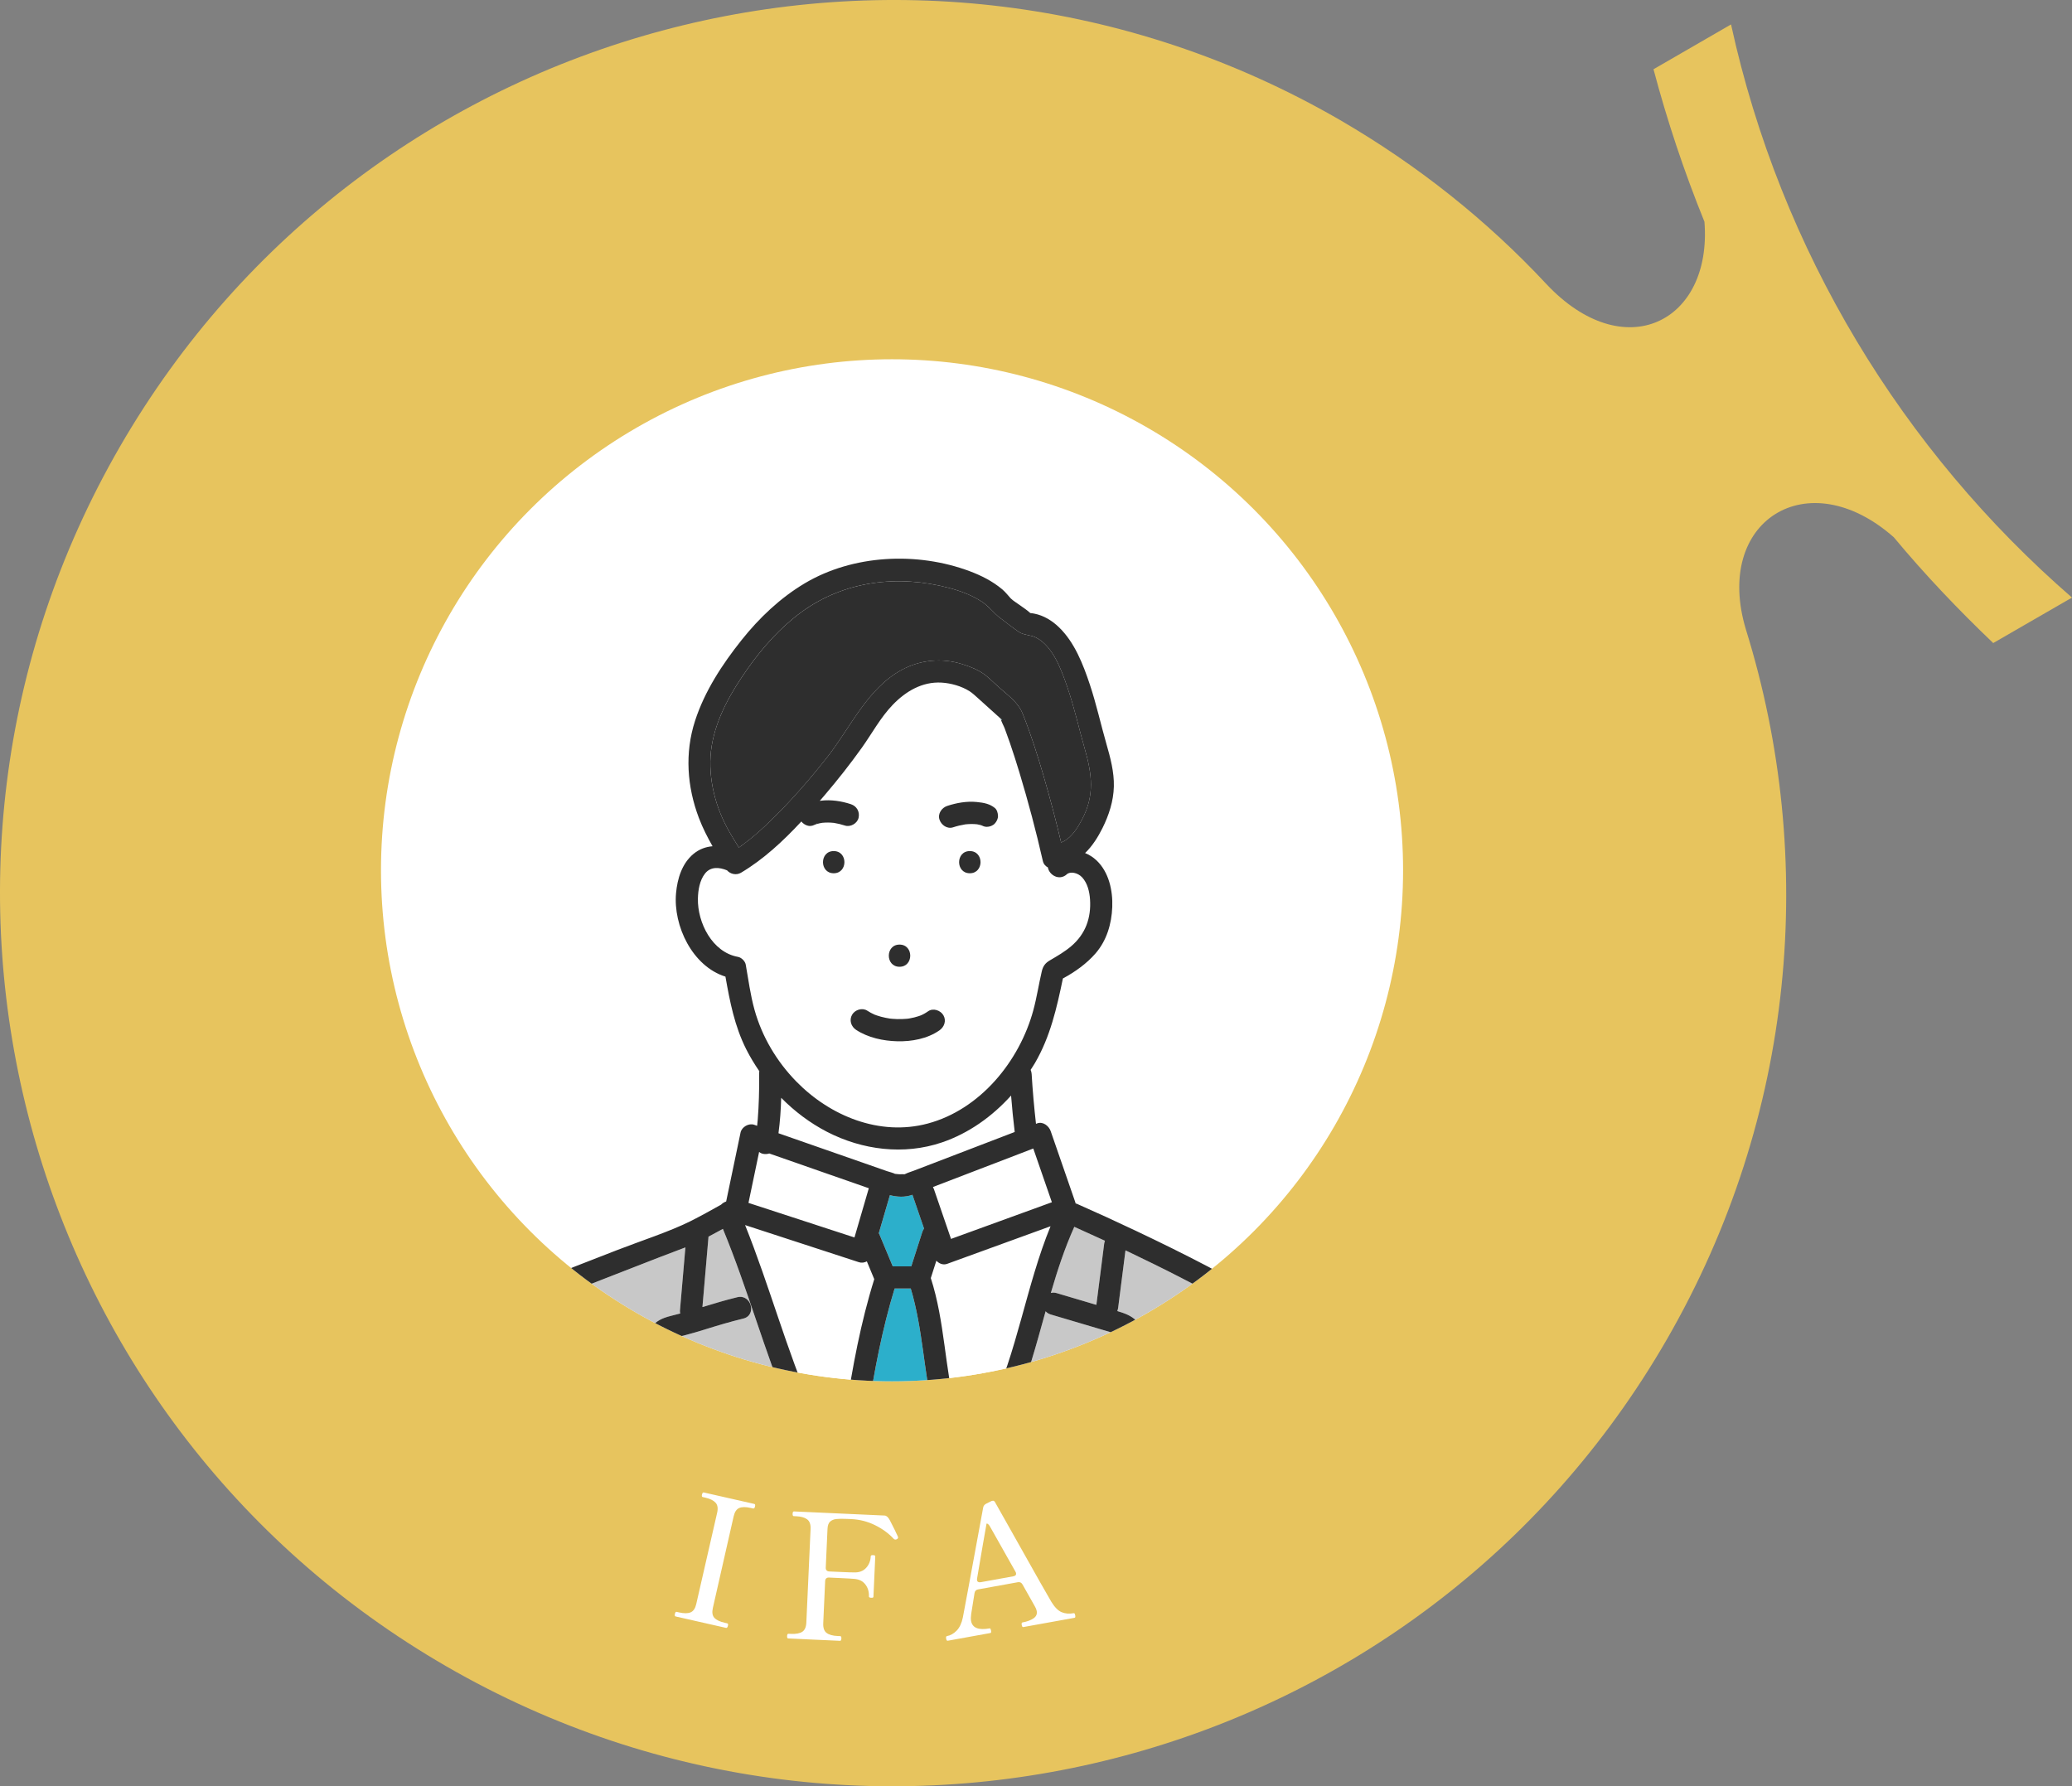 <?xml version="1.0" encoding="utf-8"?>
<!-- Generator: Adobe Illustrator 24.3.2, SVG Export Plug-In . SVG Version: 6.00 Build 0)  -->
<svg version="1.1" id="レイヤー_1" xmlns="http://www.w3.org/2000/svg" xmlns:xlink="http://www.w3.org/1999/xlink" x="0px"
	 y="0px" width="250.126px" height="215.644px" viewBox="0 0 250.126 215.644" style="enable-background:new 0 0 250.126 215.644;"
	 xml:space="preserve">
<rect x="0" y="0" width="250.126" height="215.644" fill="#808080" stroke="none"/>
<style type="text/css">
	.st0{fill-rule:evenodd;clip-rule:evenodd;fill:#E7C45E;}
	.st1{fill-rule:evenodd;clip-rule:evenodd;fill:#FFFFFF;}
	.st2{clip-path:url(#SVGID_2_);}
	.st3{fill:#2CAFCB;}
	.st4{fill:#2E2E2E;}
	.st5{fill:#FFFFFF;}
	.st6{fill:#C8C8C8;}
</style>
<path class="st0" d="M250.126,72.141l-9.51,5.49c-4.19-4-8.25-8.26-12-12.77c-10.41-9.2-21.84-1.96-17.84,11.18
	c8.57,27.62,6.03,58.66-9.59,85.71c-29.77,51.55-95.74,69.2-147.29,39.42c-51.55-29.77-69.2-95.67-39.43-147.23
	c29.78-51.55,95.68-69.26,147.23-39.49c9.53,5.53,17.84,12.19,24.95,19.81c9.4,10.03,20.07,4.64,19.11-7.49
	c-2.47-6.09-4.5-12.19-6.15-18.41l9.36-5.41C214.946,30.321,229.696,54.411,250.126,72.141z"/>
<circle class="st1" cx="107.684" cy="105.063" r="61.692"/>
<g>
	<g>
		<defs>
			<circle id="SVGID_1_" cx="107.684" cy="105.063" r="61.692"/>
		</defs>
		<clipPath id="SVGID_2_">
			<use xlink:href="#SVGID_1_"  style="overflow:visible;"/>
		</clipPath>
		<g class="st2">
			<path class="st3" d="M124.236,73.993C124.131,73.936,124.118,73.973,124.236,73.993L124.236,73.993z"/>
			<path class="st3" d="M98.574,99.463c0.044-0.034,0.102-0.079,0.187-0.146c-0.114,0.089-0.226,0.152-0.34,0.212
				C98.46,99.512,98.522,99.485,98.574,99.463z"/>
			<path class="st3" d="M120.788,86.752c0.002,0.002,0.004,0.003,0.006,0.005c-0.012-0.053-0.032-0.108-0.035-0.158
				C120.763,86.66,120.774,86.71,120.788,86.752z"/>
			<path class="st4" d="M128.845,82.944c-0.703-2.033-1.702-4.886-3.747-5.961c-0.699-0.367-1.485-0.273-2.135-0.719
				c-0.757-0.519-1.48-1.1-2.214-1.651c-0.809-0.608-1.382-1.437-2.25-1.996c-1.212-0.78-2.559-1.282-3.947-1.647
				c-6.143-1.62-12.628-0.858-17.809,2.925c-2.548,1.86-4.704,4.293-6.513,6.862c-1.967,2.793-3.742,5.855-4.311,9.269
				c-0.55,3.301,0.274,6.964,1.852,9.89c0.44,0.816,0.93,1.609,1.422,2.401c1.744-1.212,3.311-2.687,4.794-4.194
				c2.09-2.122,4.045-4.383,5.883-6.726c2.807-3.577,4.873-8.347,9.046-10.563c2.235-1.187,4.803-1.423,7.22-0.664
				c1.032,0.324,2.164,0.763,2.99,1.473c0.508,0.437,0.996,0.898,1.493,1.347c1.093,0.986,2.272,1.775,2.83,3.157
				c0.965,2.392,1.747,4.86,2.474,7.333c0.801,2.721,1.521,5.469,2.178,8.229c0.085-0.041,0.175-0.076,0.258-0.119
				c1.063-0.547,1.746-1.687,2.287-2.715c1.498-2.843,1.185-5.406,0.33-8.38C130.255,87.98,129.701,85.421,128.845,82.944z"/>
			<path class="st5" d="M118.357,141.097c-1.911,0.733-3.823,1.467-5.734,2.2c0.044,0.078,0.085,0.161,0.116,0.254
				c0.689,2.004,1.377,4.009,2.066,6.013c0.211-0.077,0.421-0.153,0.632-0.23c3.848-1.399,7.696-2.799,11.543-4.198
				c-0.748-2.162-1.497-4.325-2.245-6.487C122.609,139.465,120.483,140.281,118.357,141.097z"/>
			<path class="st5" d="M92.094,139.287c-0.176-0.04-0.327-0.118-0.456-0.218c-0.428,2.049-0.856,4.097-1.283,6.146
				c0.32,0.104,0.64,0.209,0.96,0.313c3.945,1.287,7.89,2.573,11.835,3.86c0.578-1.98,1.155-3.961,1.733-5.941
				c-4.005-1.399-8.01-2.797-12.015-4.195C92.615,139.329,92.341,139.343,92.094,139.287z"/>
			<path class="st6" d="M126.853,156.089c0.208-0.055,0.442-0.061,0.702,0.016c1.599,0.472,3.197,0.946,4.795,1.42
				c0.314-2.466,0.631-4.932,0.944-7.398c0.016-0.123,0.055-0.231,0.09-0.342c-1.229-0.569-2.463-1.13-3.7-1.681
				C128.525,150.684,127.644,153.369,126.853,156.089z"/>
			<path class="st6" d="M79.291,163.939c-0.487-0.951-1.113-2.071-0.818-3.168c0.321-1.195,1.432-1.647,2.522-1.916
				c0.375-0.092,0.748-0.191,1.122-0.289c-0.028-0.111-0.046-0.225-0.036-0.343c0.034-0.393,0.068-0.787,0.102-1.18
				c0.185-2.151,0.371-4.302,0.556-6.454c-1.006,0.397-2.029,0.761-3.021,1.149c-2.35,0.919-4.704,1.83-7.055,2.747
				c-2.169,0.846-4.337,1.695-6.493,2.574c-1.653,0.675-3.347,1.319-4.835,2.322c-3.746,2.521-5.743,6.816-6.878,11.068h28.571
				c-0.693-1.356-1.518-2.65-2.294-3.955C80.233,165.653,79.736,164.81,79.291,163.939z"/>
			<path class="st6" d="M85.528,149.293c-0.021,0.243-0.042,0.487-0.063,0.73c-0.223,2.59-0.446,5.18-0.67,7.77
				c1.397-0.427,2.792-0.848,4.216-1.192c1.677-0.406,2.386,2.177,0.712,2.582c-1.577,0.382-3.122,0.843-4.67,1.327
				c-0.747,0.234-1.499,0.452-2.257,0.652c-0.496,0.13-0.999,0.237-1.493,0.375c-0.024,0.007-0.071,0.021-0.12,0.036
				c0.116,0.246,0.201,0.578,0.305,0.789c0.17,0.343,0.35,0.68,0.535,1.015c0.443,0.801,0.913,1.586,1.383,2.371
				c0.881,1.472,1.812,2.94,2.49,4.52c0.025,0.059,0.044,0.12,0.064,0.18h9.36c-3.011-7.242-5.061-14.847-8.056-22.092
				C86.69,148.674,86.109,148.984,85.528,149.293z"/>
			<path class="st6" d="M134.318,160.9c-0.499-0.152-1.001-0.296-1.501-0.444c-1.991-0.59-3.982-1.181-5.974-1.769
				c-0.269-0.079-0.469-0.218-0.619-0.387c-1.145,4.11-2.233,8.243-3.937,12.147h8.64c0.022-0.06,0.041-0.12,0.073-0.18
				c1.309-2.504,2.499-5.069,3.796-7.579c0.165-0.32,0.358-0.641,0.439-0.997c0.019-0.085,0.033-0.322,0.048-0.342
				c-0.02-0.016-0.072-0.08-0.098-0.101C134.947,161.054,134.602,160.987,134.318,160.9z"/>
			<path class="st3" d="M107.996,155.552c-1.479,4.837-2.446,9.895-3.21,14.895h7.876c-1.159-4.918-1.261-10.038-2.718-14.895
				C109.295,155.552,108.646,155.552,107.996,155.552z"/>
			<path class="st5" d="M103.692,152.38c-0.633-0.206-1.265-0.413-1.898-0.619c-3.95-1.288-7.899-2.577-11.849-3.865
				c2.957,7.37,5.012,15.082,8.172,22.372c0.026,0.061,0.04,0.12,0.058,0.18h3.921c0.802-5.374,1.819-10.831,3.443-16.022
				c-0.298-0.716-0.597-1.432-0.895-2.149C104.354,152.43,104.017,152.486,103.692,152.38z"/>
			<path class="st5" d="M113.037,152.195c-0.224,0.699-0.448,1.397-0.672,2.096c1.699,5.251,1.669,10.839,3.046,16.156h3.973
				c0.02-0.06,0.036-0.12,0.065-0.18c3.366-7.065,4.409-15.006,7.372-22.232c-4.161,1.513-8.321,3.026-12.482,4.539
				C113.85,152.752,113.366,152.546,113.037,152.195z"/>
			<path class="st6" d="M155.106,161.411c-1.223-0.896-2.58-1.652-3.883-2.425c-2.837-1.68-5.741-3.246-8.675-4.749
				c-2.209-1.132-4.438-2.227-6.68-3.293c-0.295,2.316-0.592,4.631-0.887,6.947c-0.018,0.138-0.06,0.261-0.101,0.383
				c0.834,0.248,1.676,0.534,2.295,1.17c0.823,0.844,0.941,2.093,0.575,3.173c-0.547,1.61-1.52,3.151-2.272,4.674
				c-0.521,1.054-1.041,2.107-1.572,3.156h26.04c-0.88-2.1-1.515-4.301-2.631-6.302
				C156.744,163.121,156.064,162.112,155.106,161.411z"/>
			<path class="st3" d="M118.42,99.602c0.031,0.013,0.061,0.026,0.092,0.039c-0.109-0.062-0.215-0.133-0.323-0.217
				C118.302,99.512,118.375,99.568,118.42,99.602z"/>
			<path class="st3" d="M120.795,86.757c0.002,0.007,0.003,0.013,0.004,0.02c0.092,0.234,0.291,0.174,0.065,0.037
				C120.84,86.8,120.818,86.777,120.795,86.757z"/>
			<path class="st3" d="M110.151,144.237c-0.937,0.332-1.834,0.267-2.723,0.045c-0.446,1.53-0.892,3.06-1.339,4.589
				c0.03,0.055,0.06,0.11,0.084,0.168c0.533,1.278,1.065,2.556,1.598,3.835c0.746,0,1.492,0,2.238,0
				c0.445-1.388,0.89-2.776,1.335-4.165c0.048-0.15,0.12-0.281,0.204-0.4c-0.463-1.349-0.927-2.698-1.391-4.047
				C110.154,144.254,110.154,144.246,110.151,144.237z"/>
			<path class="st5" d="M130.631,105.915c-0.545-0.591-1.457-0.728-1.841-0.374c-0.912,0.839-2.144,0.094-2.293-0.824
				c-0.291-0.149-0.524-0.403-0.611-0.789c-0.812-3.579-1.758-7.136-2.819-10.648c-0.367-1.215-0.752-2.425-1.165-3.624
				c-0.198-0.575-0.403-1.148-0.617-1.717c-0.126-0.335-0.394-0.779-0.485-1.16c-0.004-0.009-0.008-0.016-0.011-0.025
				c-0.061-0.054-0.121-0.115-0.176-0.164c-0.258-0.233-0.516-0.465-0.774-0.698c-0.577-0.52-1.154-1.041-1.731-1.561
				c-0.342-0.309-0.721-0.664-1.073-0.887c-0.964-0.611-2.243-0.973-3.38-1.037c-2.329-0.133-4.322,1.053-5.89,2.683
				c-1.483,1.541-2.492,3.445-3.727,5.177c-1.401,1.967-2.902,3.867-4.468,5.705c-0.202,0.237-0.408,0.475-0.613,0.712
				c0.045-0.006,0.089-0.014,0.134-0.02c1.208-0.15,2.466,0.04,3.617,0.418c0.713,0.234,1.103,0.911,0.935,1.647
				c-0.155,0.681-0.981,1.154-1.647,0.935c-0.431-0.142-0.871-0.246-1.317-0.32c-0.472-0.052-0.946-0.057-1.419-0.011
				c-0.232,0.039-0.464,0.08-0.687,0.154c-0.005,0.002-0.009,0.003-0.014,0.005c-0.073,0.044-0.116,0.075-0.037,0.013
				c-0.031,0.011-0.063,0.023-0.095,0.034c-0.021,0.007-0.03,0.01-0.036,0.011c-0.174,0.088-0.357,0.152-0.578,0.162
				c-0.357,0.016-0.692-0.158-0.947-0.392c-0.047-0.043-0.087-0.097-0.127-0.151c-2.187,2.353-4.571,4.574-7.287,6.189
				c-0.558,0.332-1.275,0.18-1.689-0.289c-0.938-0.384-1.984-0.476-2.665,0.398c-0.642,0.823-0.827,1.99-0.85,3.004
				c-0.066,2.916,1.732,6.493,4.839,7.047c0.416,0.074,0.862,0.519,0.935,0.935c0.32,1.813,0.564,3.666,1.056,5.442
				c0.904,3.265,2.689,6.259,5.055,8.677c4.076,4.165,10.05,6.615,15.849,5.069c6.335-1.689,11.086-7.521,12.758-13.69
				c0.419-1.545,0.655-3.137,1.021-4.695c0.144-0.613,0.412-0.988,0.965-1.312c0.904-0.53,1.804-1.045,2.604-1.732
				c1.706-1.465,2.401-3.388,2.253-5.628C131.524,107.652,131.281,106.619,130.631,105.915z M100.643,105.421
				c-1.726,0-1.723-2.678,0-2.678C102.369,102.743,102.366,105.421,100.643,105.421z M108.589,114.032c1.726,0,1.723,2.678,0,2.678
				C106.864,116.709,106.866,114.032,108.589,114.032z M113.402,124.388c-1.453,1.01-3.348,1.359-5.089,1.314
				c-1.705-0.044-3.523-0.431-4.966-1.378c-0.606-0.398-0.862-1.179-0.48-1.832c0.352-0.601,1.227-0.877,1.832-0.48
				c0.28,0.184,0.575,0.338,0.88,0.475c0.006,0.002,0.008,0.003,0.015,0.005c0.088,0.031,0.175,0.064,0.263,0.095
				c0.163,0.055,0.327,0.105,0.493,0.151c0.363,0.099,0.731,0.169,1.103,0.229c0.02,0.002,0.036,0.003,0.066,0.005
				c0.081,0.007,0.162,0.016,0.243,0.023c0.183,0.015,0.367,0.024,0.551,0.029c0.388,0.01,0.776-0.002,1.163-0.038
				c0.019-0.002,0.13-0.015,0.192-0.022c0.045-0.007,0.1-0.016,0.112-0.018c0.196-0.033,0.391-0.074,0.583-0.122
				c0.17-0.042,0.339-0.09,0.506-0.145c0.073-0.024,0.146-0.049,0.218-0.076c0,0,0.119-0.049,0.172-0.07
				c0.052-0.025,0.118-0.057,0.132-0.064c0.066-0.033,0.132-0.068,0.197-0.104c0.16-0.089,0.313-0.187,0.462-0.291
				c0.597-0.415,1.488-0.107,1.832,0.48C114.268,123.215,113.995,123.976,113.402,124.388z M117.074,105.421
				c-1.726,0-1.723-2.678,0-2.678C118.799,102.743,118.796,105.421,117.074,105.421z M120.081,99.423
				c-0.226,0.246-0.618,0.392-0.947,0.392c-0.22,0-0.4-0.057-0.569-0.144c-0.031-0.012-0.063-0.019-0.095-0.03
				c0.002,0.002,0.001,0.002-0.004-0.001c-0.172-0.057-0.348-0.102-0.527-0.133c-0.468-0.049-0.938-0.04-1.405,0.009
				c-0.502,0.08-0.995,0.197-1.478,0.356c-0.712,0.234-1.433-0.273-1.647-0.935c-0.23-0.712,0.271-1.428,0.935-1.647
				c1.129-0.371,2.371-0.592,3.561-0.473c0.409,0.041,0.829,0.093,1.224,0.215c0.371,0.115,0.65,0.261,0.95,0.496
				c0.273,0.213,0.377,0.618,0.392,0.947C120.49,98.833,120.316,99.168,120.081,99.423z"/>
			<path class="st5" d="M113.706,137.914c-4.584,1.558-9.608,0.921-13.869-1.278c-2.04-1.053-3.908-2.46-5.535-4.107
				c-0.037,1.433-0.137,2.864-0.328,4.278c1.444,0.504,2.887,1.008,4.331,1.512c2.922,1.02,5.843,2.04,8.765,3.061
				c0.334,0.117,0.749,0.196,1.058,0.37c0.047,0.026,0.107,0.036,0.158,0.055c-0.541-0.2-0.034-0.047,0.29-0.047
				c0.203,0,0.415-0.012,0.62-0.002c0.029-0.011,0.059-0.019,0.085-0.033c0.322-0.166,0.699-0.268,1.037-0.398
				c4.058-1.557,8.116-3.114,12.174-4.671c-0.18-1.462-0.321-2.928-0.439-4.398C119.772,134.786,116.94,136.815,113.706,137.914z"/>
			<path class="st4" d="M117.074,102.743c-1.723,0-1.726,2.678,0,2.678C118.796,105.421,118.799,102.743,117.074,102.743z"/>
			<path class="st4" d="M108.589,114.032c-1.723,0-1.726,2.678,0,2.678C110.312,116.709,110.315,114.032,108.589,114.032z"/>
			<path class="st4" d="M112.05,122.076c-0.15,0.104-0.303,0.203-0.462,0.291c-0.065,0.036-0.13,0.071-0.197,0.104
				c-0.014,0.007-0.08,0.039-0.132,0.064c-0.053,0.021-0.172,0.07-0.172,0.07c-0.072,0.027-0.145,0.052-0.218,0.076
				c-0.167,0.055-0.336,0.103-0.506,0.145c-0.193,0.048-0.387,0.088-0.583,0.122c-0.012,0.002-0.067,0.011-0.112,0.018
				c-0.061,0.007-0.172,0.02-0.192,0.022c-0.386,0.036-0.775,0.048-1.163,0.038c-0.184-0.005-0.368-0.014-0.551-0.029
				c-0.081-0.007-0.162-0.015-0.243-0.023c-0.03-0.003-0.046-0.004-0.066-0.005c-0.372-0.06-0.74-0.13-1.103-0.229
				c-0.166-0.045-0.33-0.095-0.493-0.151c-0.088-0.03-0.176-0.063-0.263-0.095c-0.007-0.003-0.009-0.003-0.015-0.005
				c-0.305-0.137-0.6-0.291-0.88-0.475c-0.605-0.397-1.48-0.121-1.832,0.48c-0.382,0.653-0.126,1.434,0.48,1.832
				c1.443,0.947,3.261,1.334,4.966,1.378c1.742,0.045,3.637-0.303,5.089-1.314c0.593-0.412,0.866-1.173,0.48-1.832
				C113.539,121.969,112.647,121.661,112.05,122.076z"/>
			<path class="st4" d="M100.643,102.743c-1.723,0-1.726,2.678,0,2.678C102.366,105.421,102.369,102.743,100.643,102.743z"/>
			<path class="st4" d="M119.131,97.034c-0.395-0.122-0.815-0.174-1.224-0.215c-1.19-0.12-2.433,0.101-3.561,0.473
				c-0.664,0.219-1.165,0.935-0.935,1.647c0.214,0.663,0.935,1.17,1.647,0.935c0.483-0.159,0.977-0.276,1.478-0.356
				c0.468-0.05,0.937-0.058,1.405-0.009c0.179,0.031,0.355,0.075,0.527,0.133c0.005,0.003,0.006,0.003,0.004,0.001
				c0.031,0.011,0.064,0.018,0.095,0.03c0.169,0.087,0.349,0.144,0.569,0.144c0.328,0,0.721-0.146,0.947-0.392
				c0.234-0.255,0.408-0.59,0.392-0.947c-0.015-0.329-0.119-0.734-0.392-0.947C119.781,97.295,119.502,97.149,119.131,97.034z
				 M118.42,99.602c-0.044-0.034-0.117-0.09-0.231-0.179c0.108,0.085,0.214,0.156,0.323,0.217
				C118.481,99.628,118.45,99.615,118.42,99.602z"/>
			<path class="st4" d="M160.032,163.565c-0.592-1.189-1.308-2.343-2.221-3.314c-0.973-1.036-2.249-1.751-3.447-2.493
				c-5.533-3.429-11.365-6.38-17.242-9.17c-2.352-1.116-4.718-2.201-7.1-3.251c-0.06-0.027-0.12-0.041-0.179-0.059
				c-0.011-0.044-0.016-0.087-0.032-0.132c-0.991-2.864-1.982-5.727-2.974-8.591c-0.219-0.632-0.936-1.208-1.647-0.935
				c-0.043,0.017-0.086,0.033-0.129,0.05c-0.224-1.996-0.405-3.999-0.523-6.004c-0.01-0.176-0.053-0.351-0.123-0.513
				c0.17-0.267,0.351-0.528,0.51-0.802c1.873-3.215,2.639-6.661,3.386-10.231c1.449-0.776,2.866-1.789,3.931-3.014
				c1.355-1.559,1.948-3.567,2.027-5.61c0.077-1.987-0.408-4.228-1.911-5.639c-0.408-0.383-0.875-0.673-1.37-0.876
				c0.886-0.845,1.577-1.962,2.097-3.007c0.783-1.573,1.333-3.264,1.377-5.033c0.043-1.756-0.426-3.485-0.906-5.158
				c-0.684-2.388-1.215-4.816-2.003-7.175c-0.812-2.428-1.834-5.064-3.714-6.881c-0.825-0.798-1.844-1.427-2.981-1.648
				c-0.148-0.029-0.342-0.062-0.49-0.071c-0.022-0.024-0.043-0.045-0.056-0.056c-0.381-0.345-0.843-0.629-1.255-0.936
				c-0.336-0.25-0.754-0.485-1.05-0.783c-0.193-0.194-0.602-0.737-1.013-1.082c-1.169-0.981-2.521-1.667-3.945-2.199
				c-6.33-2.367-14.079-2.003-19.911,1.472c-2.953,1.759-5.491,4.174-7.624,6.854c-2.33,2.927-4.452,6.164-5.612,9.747
				c-1.254,3.874-0.967,7.952,0.471,11.733c0.456,1.199,1.027,2.312,1.644,3.403c-0.809,0.068-1.595,0.338-2.304,0.926
				c-1.392,1.154-1.945,2.993-2.103,4.733c-0.359,3.949,1.979,8.836,5.963,10.081c0.537,3.038,1.103,5.983,2.518,8.788
				c0.458,0.908,0.991,1.782,1.57,2.627c-0.01,0.068-0.02,0.136-0.019,0.208c0.018,0.99,0.002,1.982-0.028,2.972
				c-0.028,0.899-0.072,1.798-0.145,2.695c-0.019,0.24-0.048,0.479-0.072,0.718c-0.117-0.041-0.235-0.082-0.352-0.123
				c-0.653-0.228-1.506,0.261-1.647,0.935c-0.58,2.776-1.159,5.551-1.739,8.327c-0.227,0.074-0.44,0.208-0.618,0.386
				c-1.219,0.678-2.437,1.364-3.682,1.987c-2.537,1.269-6.036,2.393-8.929,3.518c-3.275,1.273-6.555,2.535-9.801,3.88
				c-2.749,1.138-5.297,2.357-7.381,4.553c-2.898,3.053-4.574,7.035-5.564,11.077h2.773c1.135-4.252,3.132-8.547,6.878-11.068
				c1.489-1.002,3.182-1.647,4.835-2.322c2.156-0.88,4.324-1.728,6.493-2.574c2.351-0.917,4.705-1.827,7.055-2.747
				c0.992-0.388,2.015-0.752,3.021-1.149c-0.185,2.151-0.371,4.302-0.556,6.454c-0.034,0.393-0.068,0.787-0.102,1.18
				c-0.01,0.119,0.007,0.233,0.036,0.343c-0.373,0.099-0.747,0.197-1.122,0.289c-1.091,0.269-2.201,0.721-2.522,1.916
				c-0.295,1.098,0.332,2.217,0.818,3.168c0.445,0.87,0.943,1.714,1.442,2.554c0.776,1.304,1.601,2.599,2.294,3.955h2.934
				c-0.02-0.06-0.038-0.121-0.064-0.18c-0.678-1.58-1.609-3.048-2.49-4.52c-0.47-0.785-0.941-1.57-1.383-2.371
				c-0.185-0.335-0.365-0.672-0.535-1.015c-0.105-0.212-0.19-0.543-0.305-0.789c0.049-0.015,0.096-0.029,0.12-0.036
				c0.494-0.137,0.997-0.245,1.493-0.375c0.757-0.199,1.509-0.418,2.257-0.652c1.547-0.484,3.093-0.945,4.67-1.327
				c1.674-0.405,0.965-2.988-0.712-2.582c-1.423,0.345-2.818,0.766-4.216,1.192c0.223-2.59,0.446-5.18,0.67-7.77
				c0.021-0.243,0.042-0.487,0.063-0.73c0.581-0.309,1.162-0.619,1.738-0.938c2.995,7.245,5.045,14.851,8.056,22.092h2.853
				c-0.018-0.06-0.032-0.119-0.058-0.18c-3.16-7.29-5.215-15.002-8.172-22.372c3.95,1.288,7.899,2.577,11.849,3.865
				c0.633,0.206,1.265,0.413,1.898,0.619c0.326,0.106,0.663,0.05,0.951-0.103c0.298,0.716,0.597,1.433,0.895,2.149
				c-1.624,5.191-2.641,10.648-3.443,16.022h2.691c0.764-5.001,1.73-10.058,3.21-14.895c0.649,0,1.299,0,1.948,0
				c1.457,4.857,1.56,9.978,2.718,14.895h2.748c-1.376-5.317-1.346-10.905-3.046-16.156c0.224-0.699,0.448-1.397,0.672-2.096
				c0.33,0.351,0.813,0.557,1.302,0.38c4.161-1.513,8.321-3.026,12.482-4.539c-2.963,7.225-4.006,15.166-7.372,22.232
				c-0.029,0.061-0.045,0.12-0.065,0.18h2.903c1.704-3.904,2.792-8.037,3.937-12.147c0.15,0.168,0.35,0.307,0.619,0.387
				c1.992,0.588,3.982,1.18,5.974,1.769c0.5,0.148,1.002,0.292,1.501,0.444c0.284,0.087,0.629,0.154,0.866,0.349
				c0.026,0.021,0.078,0.085,0.098,0.101c-0.015,0.02-0.028,0.256-0.048,0.342c-0.081,0.355-0.273,0.677-0.439,0.997
				c-1.298,2.51-2.488,5.074-3.796,7.579c-0.032,0.061-0.05,0.12-0.073,0.18h2.979c0.53-1.049,1.051-2.103,1.572-3.156
				c0.753-1.523,1.726-3.064,2.272-4.674c0.367-1.079,0.248-2.328-0.575-3.173c-0.619-0.635-1.461-0.922-2.295-1.17
				c0.041-0.123,0.083-0.245,0.101-0.383c0.295-2.316,0.592-4.631,0.887-6.947c2.242,1.066,4.471,2.161,6.68,3.293
				c2.934,1.503,5.838,3.069,8.675,4.749c1.303,0.772,2.66,1.529,3.883,2.425c0.958,0.701,1.637,1.71,2.208,2.734
				c1.116,2.001,1.752,4.202,2.631,6.302h2.902c-0.02-0.06-0.037-0.12-0.067-0.18C161.725,168.096,161.112,165.733,160.032,163.565z
				 M124.236,73.993c-0.059-0.01-0.085-0.024-0.084-0.029C124.151,73.969,124.177,73.983,124.236,73.993z M85.917,90.026
				c0.569-3.414,2.345-6.476,4.311-9.269c1.809-2.569,3.966-5.002,6.513-6.862c5.181-3.783,11.666-4.544,17.809-2.925
				c1.388,0.366,2.735,0.868,3.947,1.647c0.869,0.559,1.441,1.387,2.25,1.996c0.734,0.552,1.457,1.132,2.214,1.651
				c0.65,0.446,1.436,0.351,2.135,0.719c2.045,1.074,3.044,3.927,3.747,5.961c0.856,2.477,1.41,5.036,2.131,7.551
				c0.854,2.974,1.168,5.537-0.33,8.38c-0.541,1.027-1.224,2.167-2.287,2.715c-0.084,0.043-0.173,0.078-0.258,0.119
				c-0.657-2.76-1.378-5.508-2.178-8.229c-0.728-2.474-1.509-4.941-2.474-7.333c-0.558-1.382-1.737-2.171-2.83-3.157
				c-0.497-0.449-0.985-0.91-1.493-1.347c-0.825-0.71-1.958-1.149-2.99-1.473c-2.417-0.759-4.985-0.523-7.22,0.664
				c-4.172,2.216-6.239,6.986-9.046,10.563c-1.839,2.343-3.793,4.604-5.883,6.726c-1.484,1.507-3.051,2.981-4.794,4.194
				c-0.491-0.792-0.982-1.585-1.422-2.401C86.191,96.99,85.367,93.328,85.917,90.026z M98.761,99.318
				c-0.085,0.067-0.143,0.111-0.187,0.146c-0.052,0.021-0.114,0.048-0.153,0.067C98.535,99.469,98.647,99.406,98.761,99.318z
				 M91.08,121.893c-0.492-1.776-0.736-3.629-1.056-5.442c-0.073-0.416-0.519-0.861-0.935-0.935
				c-3.106-0.553-4.904-4.13-4.839-7.047c0.023-1.013,0.208-2.18,0.85-3.004c0.681-0.874,1.727-0.782,2.665-0.398
				c0.413,0.469,1.131,0.62,1.689,0.289c2.716-1.615,5.101-3.836,7.287-6.189c0.04,0.054,0.079,0.108,0.127,0.151
				c0.255,0.234,0.59,0.408,0.947,0.392c0.221-0.01,0.404-0.073,0.578-0.162c0.006-0.001,0.014-0.004,0.036-0.011
				c0.032-0.011,0.063-0.022,0.095-0.034c-0.079,0.061-0.036,0.03,0.037-0.013c0.005-0.002,0.009-0.003,0.014-0.005
				c0.223-0.074,0.455-0.115,0.687-0.154c0.473-0.047,0.947-0.041,1.419,0.011c0.447,0.074,0.886,0.178,1.317,0.32
				c0.666,0.219,1.492-0.254,1.647-0.935c0.168-0.736-0.222-1.413-0.935-1.647c-1.151-0.378-2.409-0.567-3.617-0.418
				c-0.045,0.005-0.089,0.014-0.134,0.02c0.205-0.238,0.411-0.476,0.613-0.712c1.565-1.838,3.066-3.738,4.468-5.705
				c1.234-1.732,2.244-3.635,3.727-5.177c1.568-1.631,3.562-2.816,5.89-2.683c1.137,0.065,2.416,0.426,3.38,1.037
				c0.351,0.223,0.73,0.578,1.073,0.887c0.577,0.52,1.154,1.041,1.731,1.561c0.258,0.233,0.516,0.465,0.774,0.698
				c0.055,0.049,0.114,0.111,0.176,0.164c-0.014-0.043-0.025-0.092-0.029-0.152c0.003,0.05,0.024,0.105,0.035,0.158
				c0.023,0.02,0.046,0.043,0.069,0.057c0.227,0.137,0.027,0.196-0.065-0.037c0.092,0.381,0.359,0.825,0.485,1.16
				c0.214,0.569,0.419,1.142,0.617,1.717c0.414,1.2,0.798,2.409,1.165,3.624c1.061,3.513,2.007,7.069,2.819,10.648
				c0.088,0.386,0.32,0.64,0.611,0.789c0.149,0.919,1.381,1.663,2.293,0.824c0.384-0.353,1.295-0.216,1.841,0.374
				c0.65,0.704,0.893,1.737,0.954,2.668c0.148,2.24-0.547,4.164-2.253,5.628c-0.8,0.687-1.7,1.201-2.604,1.732
				c-0.553,0.324-0.821,0.699-0.965,1.312c-0.366,1.558-0.603,3.149-1.021,4.695c-1.672,6.169-6.423,12.001-12.758,13.69
				c-5.799,1.546-11.772-0.904-15.849-5.069C93.769,128.152,91.984,125.158,91.08,121.893z M103.149,149.388
				c-3.945-1.287-7.89-2.573-11.835-3.86c-0.32-0.104-0.64-0.209-0.96-0.313c0.428-2.049,0.856-4.097,1.283-6.146
				c0.129,0.101,0.28,0.178,0.456,0.218c0.247,0.056,0.521,0.042,0.773-0.036c4.005,1.398,8.01,2.797,12.015,4.195
				C104.304,145.427,103.726,147.408,103.149,149.388z M111.343,148.71c-0.445,1.388-0.89,2.776-1.335,4.165
				c-0.746,0-1.492,0-2.238,0c-0.533-1.278-1.065-2.556-1.598-3.835c-0.024-0.058-0.054-0.113-0.084-0.168
				c0.446-1.53,0.892-3.059,1.339-4.589c0.889,0.221,1.786,0.286,2.723-0.045c0.003,0.009,0.003,0.017,0.006,0.026
				c0.463,1.349,0.927,2.698,1.391,4.047C111.463,148.428,111.391,148.56,111.343,148.71z M110.318,141.326
				c-0.338,0.13-0.715,0.232-1.037,0.398c-0.026,0.014-0.056,0.022-0.085,0.033c-0.205-0.01-0.417,0.002-0.62,0.002
				c-0.324,0-0.831-0.153-0.29,0.047c-0.05-0.019-0.111-0.029-0.158-0.055c-0.309-0.173-0.724-0.253-1.058-0.37
				c-2.922-1.02-5.843-2.04-8.765-3.061c-1.444-0.504-2.888-1.008-4.331-1.512c0.191-1.414,0.291-2.845,0.328-4.278
				c1.627,1.647,3.494,3.054,5.535,4.107c4.26,2.199,9.285,2.836,13.869,1.278c3.234-1.099,6.066-3.128,8.348-5.657
				c0.117,1.469,0.259,2.936,0.439,4.398C118.434,138.212,114.376,139.769,110.318,141.326z M115.437,149.334
				c-0.211,0.076-0.421,0.153-0.632,0.23c-0.689-2.004-1.377-4.008-2.066-6.013c-0.032-0.093-0.072-0.176-0.116-0.254
				c1.911-0.733,3.823-1.467,5.734-2.2c2.126-0.816,4.252-1.631,6.378-2.447c0.749,2.162,1.497,4.325,2.245,6.487
				C123.133,146.536,119.285,147.935,115.437,149.334z M133.295,150.127c-0.314,2.466-0.63,4.932-0.944,7.398
				c-1.598-0.474-3.196-0.948-4.795-1.42c-0.261-0.077-0.494-0.071-0.702-0.016c0.791-2.72,1.672-5.405,2.832-7.985
				c1.237,0.551,2.47,1.112,3.7,1.681C133.35,149.896,133.311,150.004,133.295,150.127z"/>
			<path class="st4" d="M120.788,86.752c0.003,0.01,0.007,0.016,0.011,0.025c-0.002-0.007-0.003-0.014-0.004-0.02
				C120.793,86.756,120.79,86.754,120.788,86.752z"/>
		</g>
	</g>
</g>
<g>
	<path class="st5" d="M81.553,195.139c-0.096-0.022-0.122-0.128-0.078-0.32c0.04-0.177,0.108-0.255,0.203-0.234l0.308,0.07
		c0.588,0.133,1.049,0.131,1.383-0.009c0.333-0.141,0.559-0.47,0.677-0.989l2.529-11.048c0.121-0.533,0.054-0.936-0.2-1.209
		s-0.668-0.476-1.242-0.605l-0.308-0.069c-0.096-0.022-0.123-0.122-0.083-0.3c0.043-0.191,0.113-0.276,0.209-0.254l6.09,1.382
		c0.068,0.016,0.107,0.049,0.117,0.102c0.01,0.052,0.003,0.126-0.019,0.222c-0.04,0.178-0.115,0.254-0.224,0.229l-0.287-0.065
		c-0.602-0.137-1.066-0.134-1.393,0.007c-0.327,0.141-0.551,0.479-0.672,1.011l-2.508,11.053c-0.122,0.533-0.062,0.931,0.181,1.194
		c0.242,0.264,0.657,0.462,1.245,0.595l0.287,0.066c0.068,0.015,0.108,0.046,0.119,0.091c0.011,0.046,0.006,0.117-0.016,0.212
		c-0.044,0.192-0.12,0.275-0.229,0.25L81.553,195.139z"/>
	<path class="st5" d="M108.412,185.622c-0.002,0.042-0.018,0.08-0.047,0.113c-0.029,0.034-0.074,0.063-0.131,0.089
		c-0.043,0.026-0.094,0.038-0.148,0.036c-0.085-0.004-0.153-0.035-0.207-0.094c-0.588-0.644-1.331-1.189-2.23-1.637
		c-0.898-0.447-1.859-0.695-2.882-0.741l-0.483-0.022c-0.574-0.026-1.016-0.021-1.326,0.014c-0.311,0.035-0.561,0.14-0.751,0.313
		s-0.294,0.464-0.312,0.87l-0.212,4.684c-0.007,0.14,0.026,0.25,0.101,0.33c0.073,0.082,0.181,0.125,0.32,0.132l1.386,0.062
		c0.826,0.037,1.373,0.056,1.64,0.053c0.603,0.015,1.078-0.168,1.425-0.546c0.347-0.376,0.533-0.845,0.559-1.405
		c0.004-0.098,0.098-0.143,0.279-0.135c0.098,0.004,0.167,0.019,0.209,0.042c0.041,0.023,0.06,0.062,0.057,0.118l-0.219,4.853
		c-0.002,0.056-0.025,0.093-0.068,0.113c-0.043,0.019-0.113,0.026-0.211,0.021c-0.183-0.008-0.271-0.061-0.267-0.16
		c0.024-0.56-0.118-1.043-0.43-1.45c-0.311-0.406-0.768-0.631-1.368-0.672c-0.266-0.026-0.812-0.058-1.639-0.096l-1.386-0.063
		c-0.141-0.006-0.251,0.028-0.331,0.101c-0.08,0.074-0.123,0.181-0.13,0.321l-0.231,5.104c-0.024,0.546,0.109,0.931,0.4,1.155
		c0.292,0.224,0.739,0.35,1.341,0.376l0.315,0.015c0.098,0.004,0.143,0.098,0.135,0.279c-0.01,0.196-0.062,0.292-0.161,0.287
		l-6.259-0.283c-0.099-0.005-0.143-0.104-0.135-0.301c0.009-0.182,0.062-0.271,0.16-0.267l0.314,0.014
		c0.603,0.027,1.055-0.058,1.359-0.254c0.303-0.197,0.467-0.568,0.492-1.115l0.512-11.301c0.024-0.546-0.113-0.931-0.412-1.156
		c-0.298-0.223-0.734-0.349-1.309-0.374l-0.314-0.015c-0.099-0.004-0.143-0.104-0.135-0.301c0.009-0.182,0.062-0.271,0.16-0.267
		l10.944,0.496c0.224,0.01,0.433,0.195,0.627,0.554c0.206,0.402,0.402,0.79,0.589,1.164c0.187,0.373,0.318,0.652,0.395,0.838
		C108.408,185.545,108.414,185.579,108.412,185.622z"/>
	<path class="st5" d="M129.742,194.819c0.024,0.06,0.043,0.124,0.056,0.192c0.032,0.179,0.008,0.277-0.075,0.292l-6.188,1.118
		c-0.096,0.019-0.16-0.062-0.192-0.242c-0.019-0.096-0.021-0.171-0.009-0.223s0.046-0.083,0.101-0.093
		c0.538-0.098,0.976-0.258,1.312-0.482c0.337-0.225,0.472-0.524,0.405-0.896c-0.033-0.179-0.111-0.373-0.234-0.578l-1.477-2.618
		c-0.128-0.232-0.316-0.327-0.564-0.282l-4.8,0.868c-0.248,0.045-0.393,0.192-0.434,0.442c-0.198,1.19-0.331,2.026-0.401,2.508
		c-0.051,0.351-0.055,0.638-0.016,0.858c0.152,0.841,0.896,1.141,2.236,0.899c0.054-0.01,0.094,0.015,0.119,0.074
		c0.024,0.06,0.044,0.125,0.057,0.193c0.032,0.179,0.007,0.276-0.075,0.292l-5.152,0.932c-0.097,0.018-0.161-0.063-0.193-0.243
		c-0.035-0.193-0.005-0.299,0.092-0.316c0.428-0.077,0.819-0.297,1.174-0.66s0.604-0.893,0.749-1.588
		c0.121-0.592,0.938-5.013,2.452-13.264c0.034-0.206,0.155-0.363,0.364-0.472l0.47-0.235c0.103-0.061,0.195-0.1,0.278-0.114
		c0.082-0.016,0.141-0.011,0.173,0.011c0.046,0.02,0.089,0.062,0.13,0.126l1.258,2.23c0.71,1.253,1.608,2.847,2.691,4.781
		s2.039,3.616,2.868,5.048c0.402,0.653,0.815,1.07,1.24,1.25c0.425,0.18,0.913,0.22,1.464,0.121
		C129.675,194.734,129.716,194.759,129.742,194.819z M117.94,190.766c0.018,0.097,0.065,0.167,0.145,0.209
		c0.079,0.043,0.181,0.053,0.306,0.03l3.931-0.711c0.262-0.047,0.373-0.181,0.333-0.401l-0.071-0.159l-3.019-5.351
		c-0.091-0.184-0.189-0.315-0.297-0.396c-0.106-0.08-0.167-0.083-0.183-0.01c-0.221,1.223-0.6,3.42-1.137,6.594
		C117.935,190.66,117.933,190.725,117.94,190.766z"/>
</g>
</svg>
